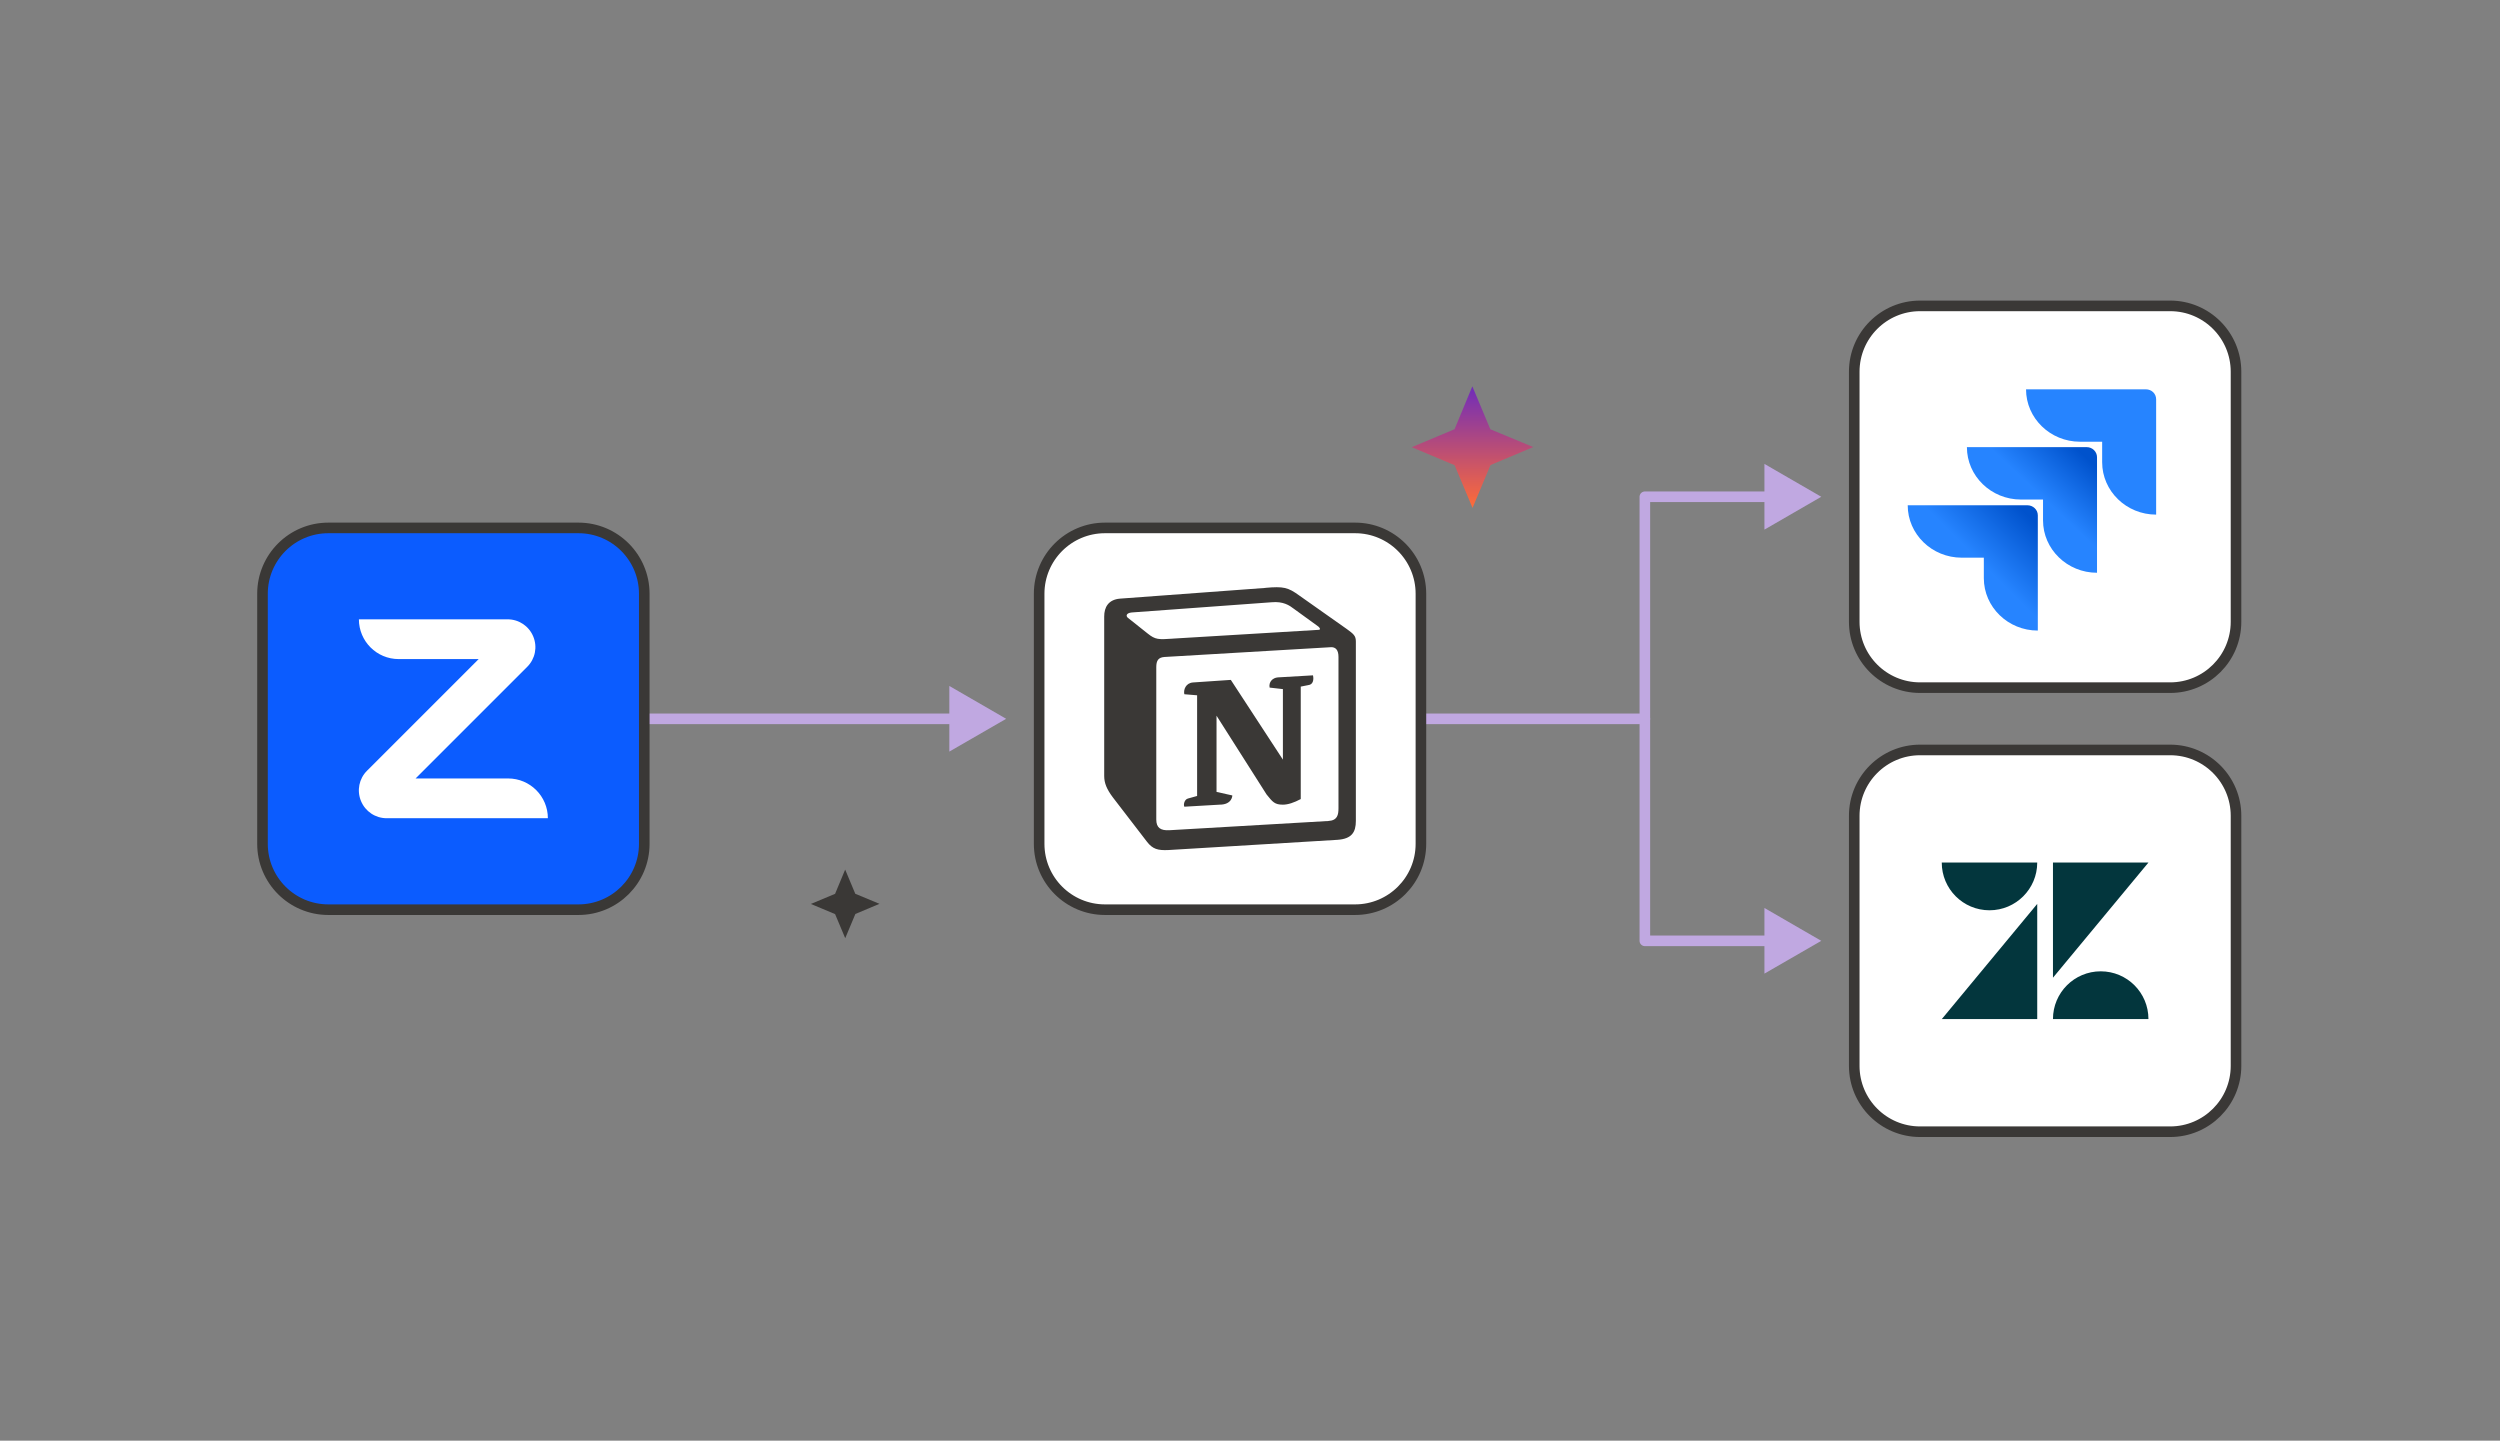 <svg width="472" height="272" viewBox="0 0 472 272" fill="none" xmlns="http://www.w3.org/2000/svg">
<rect x="0" y="0" width="472" height="272" fill="#808080" stroke="none"/>
<path d="M334.94 93.79H310.549V177.629H334.94" stroke="#C0A8E1" stroke-width="2" stroke-linecap="round" stroke-linejoin="round"/>
<path d="M333.125 87.587L343.853 93.791L333.125 99.994V87.587Z" fill="#C0A8E1"/>
<path d="M333.125 183.82L343.853 177.629L333.125 171.426V183.82Z" fill="#C0A8E1"/>
<path d="M268.269 135.71H310.549" stroke="#C0A8E1" stroke-width="2" stroke-linecap="round" stroke-linejoin="round"/>
<path d="M121.638 135.71H181.049" stroke="#C0A8E1" stroke-width="2" stroke-linecap="round" stroke-linejoin="round"/>
<path d="M179.234 141.901L189.962 135.71L179.234 129.507V141.901Z" fill="#C0A8E1"/>
<path d="M281.372 81.048L289.477 84.405L281.409 87.799L278.015 95.891L274.621 87.823L266.528 84.43L274.621 81.036L277.978 72.943L281.372 81.036V81.048Z" fill="url(#paint0_linear_259_1805)"/>
<path d="M161.469 168.741L166.044 170.643L161.494 172.557L159.579 177.132L157.665 172.582L153.09 170.668L157.665 168.753L159.567 164.178L161.481 168.753L161.469 168.741Z" fill="#3A3836"/>
<path d="M255.837 99.671H208.622C201.756 99.671 196.191 105.237 196.191 112.102V159.318C196.191 166.183 201.756 171.749 208.622 171.749H255.837C262.703 171.749 268.269 166.183 268.269 159.318V112.102C268.269 105.237 262.703 99.671 255.837 99.671Z" fill="white" stroke="#3A3836" stroke-width="2" stroke-linecap="round" stroke-linejoin="round"/>
<path d="M109.206 99.671H61.991C55.125 99.671 49.559 105.237 49.559 112.102V159.318C49.559 166.183 55.125 171.749 61.991 171.749H109.206C116.072 171.749 121.638 166.183 121.638 159.318V112.102C121.638 105.237 116.072 99.671 109.206 99.671Z" fill="#0B5CFF" stroke="#3A3836" stroke-width="2" stroke-linecap="round" stroke-linejoin="round"/>
<path d="M409.728 141.59H362.513C355.647 141.59 350.081 147.156 350.081 154.022V201.237C350.081 208.103 355.647 213.669 362.513 213.669H409.728C416.594 213.669 422.16 208.103 422.16 201.237V154.022C422.16 147.156 416.594 141.59 409.728 141.59Z" fill="white" stroke="#3A3836" stroke-width="2" stroke-linecap="round" stroke-linejoin="round"/>
<path d="M384.629 170.655V192.398H366.615L384.629 170.655Z" fill="#03363D"/>
<path d="M384.629 162.848C384.629 167.821 380.601 171.861 375.616 171.861C370.631 171.861 366.603 167.833 366.603 162.848H384.616H384.629Z" fill="#03363D"/>
<path d="M387.6 192.398C387.6 187.426 391.628 183.385 396.613 183.385C401.598 183.385 405.626 187.413 405.626 192.398H387.613H387.6Z" fill="#03363D"/>
<path d="M387.6 184.604V162.848H405.626L387.6 184.591V184.604Z" fill="#03363D"/>
<path d="M409.728 57.751H362.513C355.647 57.751 350.081 63.317 350.081 70.183V117.398C350.081 124.264 355.647 129.83 362.513 129.83H409.728C416.594 129.83 422.16 124.264 422.16 117.398V70.183C422.16 63.317 416.594 57.751 409.728 57.751Z" fill="white" stroke="#3A3836" stroke-width="2" stroke-linecap="round" stroke-linejoin="round"/>
<path d="M405.116 73.502H382.516C382.516 78.96 387.09 83.398 392.709 83.398H396.886V87.264C396.886 92.722 401.461 97.16 407.08 97.16V75.404C407.08 74.323 406.235 73.502 405.116 73.502Z" fill="#2684FF"/>
<path d="M393.953 84.417H371.352C371.352 89.875 375.927 94.313 381.546 94.313H385.723V98.241C385.723 103.699 390.298 108.137 395.917 108.137V86.319C395.917 85.3 395.071 84.417 393.953 84.417Z" fill="url(#paint1_linear_259_1805)"/>
<path d="M382.776 95.394H360.176C360.176 100.852 364.75 105.29 370.37 105.29H374.547V109.156C374.547 114.614 379.121 119.052 384.74 119.052V97.296C384.74 96.215 383.821 95.394 382.776 95.394Z" fill="url(#paint2_linear_259_1805)"/>
<path d="M211.457 113.022L238.93 110.996C242.299 110.71 243.17 110.896 245.295 112.438L254.06 118.616C255.502 119.673 255.987 119.972 255.987 121.128V155.004C255.987 157.13 255.216 158.385 252.518 158.572L220.619 160.499C218.592 160.598 217.623 160.3 216.566 158.957L210.114 150.566C208.958 149.024 208.473 147.868 208.473 146.513V116.404C208.473 114.663 209.244 113.221 211.457 113.022Z" fill="white"/>
<path fill-rule="evenodd" clip-rule="evenodd" d="M238.93 110.996L211.456 113.022C209.244 113.209 208.473 114.663 208.473 116.391V146.501C208.473 147.856 208.958 149.012 210.114 150.553L216.566 158.945C217.622 160.3 218.592 160.586 220.619 160.486L252.518 158.559C255.216 158.373 255.986 157.117 255.986 154.991V121.115C255.986 120.021 255.551 119.698 254.283 118.766L245.295 112.426C243.169 110.884 242.312 110.685 238.93 110.984V110.996ZM221.34 120.581C218.729 120.755 218.145 120.792 216.665 119.599L212.898 116.603C212.513 116.217 212.712 115.732 213.669 115.633L240.074 113.706C242.287 113.507 243.443 114.29 244.313 114.962L248.838 118.244C249.037 118.343 249.51 118.915 248.938 118.915L221.663 120.556L221.327 120.581H221.34ZM218.306 154.718V125.964C218.306 124.708 218.692 124.124 219.848 124.037L251.163 122.197C252.22 122.097 252.705 122.781 252.705 124.024V152.592C252.705 153.848 252.506 154.904 250.778 155.004L220.805 156.744C219.077 156.844 218.306 156.259 218.306 154.718ZM247.893 127.505C248.08 128.375 247.893 129.246 247.023 129.345L245.581 129.631V150.864C244.326 151.535 243.169 151.921 242.212 151.921C240.671 151.921 240.285 151.436 239.129 149.994L229.681 135.126V149.509L232.665 150.18C232.665 150.18 232.665 151.921 230.253 151.921L223.602 152.306C223.403 151.921 223.602 150.951 224.273 150.765L226.014 150.28V131.272L223.602 131.073C223.403 130.203 223.888 128.947 225.243 128.848L232.379 128.363L242.212 143.418V130.103L239.701 129.817C239.502 128.748 240.273 127.978 241.243 127.891L247.893 127.505Z" fill="#3A3836"/>
<path d="M103.438 154.482H73.018C70.88 154.482 68.978 153.214 68.157 151.237C67.337 149.26 67.784 147.01 69.301 145.506L90.373 124.434H75.268C71.116 124.434 67.76 121.066 67.76 116.926H95.818C97.956 116.926 99.858 118.194 100.678 120.17C101.499 122.147 101.051 124.397 99.535 125.901L78.463 146.973H95.93C100.082 146.973 103.438 150.342 103.438 154.482Z" fill="white"/>
<defs>
<linearGradient id="paint0_linear_259_1805" x1="278.003" y1="72.943" x2="278.003" y2="95.891" gradientUnits="userSpaceOnUse">
<stop stop-color="#6F2CBA"/>
<stop offset="1" stop-color="#FF6C37"/>
</linearGradient>
<linearGradient id="paint1_linear_259_1805" x1="395.071" y1="84.144" x2="385.748" y2="94.027" gradientUnits="userSpaceOnUse">
<stop offset="0.18" stop-color="#0052CC"/>
<stop offset="1" stop-color="#2684FF"/>
</linearGradient>
<linearGradient id="paint2_linear_259_1805" x1="384.542" y1="95.121" x2="373.751" y2="105.936" gradientUnits="userSpaceOnUse">
<stop offset="0.18" stop-color="#0052CC"/>
<stop offset="1" stop-color="#2684FF"/>
</linearGradient>
</defs>
</svg>
